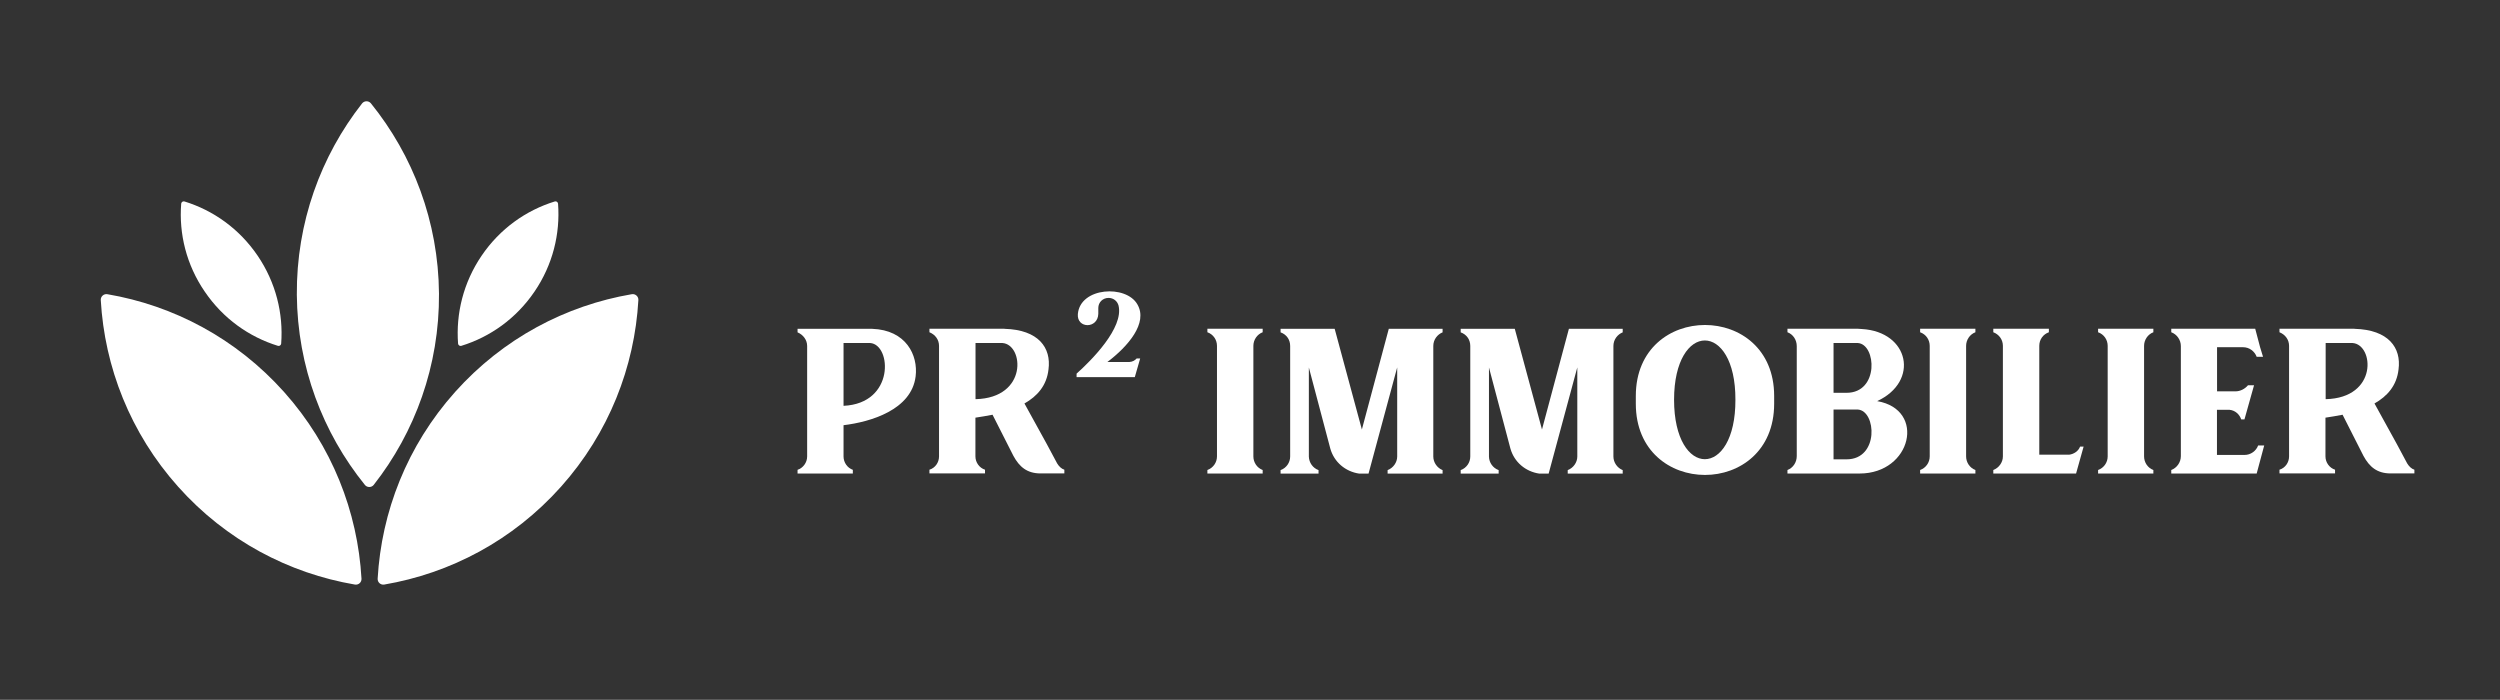 <?xml version="1.0" encoding="utf-8"?>
<!-- Generator: Adobe Illustrator 24.3.0, SVG Export Plug-In . SVG Version: 6.00 Build 0)  -->
<svg version="1.1" id="Layer_1" xmlns="http://www.w3.org/2000/svg" xmlns:xlink="http://www.w3.org/1999/xlink" x="0px" y="0px"
	 viewBox="0 0 255.53 71.53" style="enable-background:new 0 0 255.53 71.53;" xml:space="preserve">
<rect x="0" y="0" width="255.53" height="71.53" fill="#333333" stroke="none"/>
<style type="text/css">
	.st0{fill:#FFFFFF;}
</style>
<g>
	<g>
		<path class="st0" d="M89.15,33.61c3.46,0.12,4.7,2.69,4.44,4.85c-0.41,3.43-4.61,4.67-7.37,5v3.2c0,0.62,0.41,1.18,0.95,1.36v0.38
			c-1.86,0-3.76,0-5.65,0v-0.38c0.56-0.18,0.98-0.74,0.98-1.36v-11.3c0-0.62-0.41-1.15-0.98-1.39v-0.36c2.48,0,4.94,0,7.43,0H89.15z
			 M86.22,35.06v6.42c5.27-0.24,4.91-6.27,2.72-6.42H86.22z"/>
		<path class="st0" d="M102.67,33.61c3.49,0.09,4.79,1.95,4.5,4.14c-0.18,1.66-1.15,2.75-2.46,3.49l2.28,4.14l1.06,1.98
			c0.18,0.3,0.44,0.56,0.74,0.65v0.38c-0.8,0-1.6,0-2.43,0c-1.36,0-2.16-0.65-2.78-1.8l-2.13-4.2c-0.59,0.12-1.18,0.21-1.75,0.3
			v3.96c0,0.62,0.41,1.18,0.98,1.36v0.38c-1.89,0-3.79,0-5.68,0v-0.38c0.59-0.18,0.98-0.74,0.98-1.36v-11.3
			c0-0.62-0.38-1.15-0.98-1.39v-0.36c2.48,0,4.97,0,7.46,0H102.67z M99.71,40.8c5.38-0.12,4.94-5.59,2.75-5.74h-2.75V40.8z"/>
		<path class="st0" d="M115.44,37c0.29-0.02,0.55-0.14,0.74-0.36h0.36l-0.55,1.91h-5.59h-0.34h-0.02v-0.36
			c1.52-1.36,4.83-4.67,4.29-6.95c-0.12-0.47-0.53-0.79-1.02-0.79c-0.59,0-1.05,0.45-1.05,1.03v0.6c-0.05,1.55-2.21,1.52-2.09,0.02
			c0.24-2.76,4.95-3.02,6.09-0.98c1.1,1.9-0.97,4.29-3.07,5.88h2.16H115.44z"/>
		<path class="st0" d="M129.06,33.96c-0.56,0.21-0.95,0.77-0.95,1.39v11.3c0,0.62,0.38,1.18,0.95,1.39v0.36c-1.86,0-3.76,0-5.65,0
			v-0.36c0.59-0.21,0.98-0.77,0.98-1.39v-11.3c0-0.62-0.38-1.18-0.98-1.39v-0.36c1.89,0,3.79,0,5.65,0V33.96z"/>
		<path class="st0" d="M134.77,48.05v0.36c-1.27,0-2.57,0-3.88,0v-0.36c0.59-0.21,0.98-0.77,0.98-1.39v-11.3
			c0-0.65-0.38-1.18-0.98-1.39v-0.36c1.86,0,3.73,0,5.53,0l2.78,10.29l2.75-10.29c1.86,0,3.67,0,5.5,0v0.36
			c-0.53,0.21-0.95,0.74-0.95,1.39v11.3c0,0.62,0.41,1.18,0.95,1.39v0.36c-1.89,0-3.73,0-5.62,0v-0.36
			c0.56-0.21,0.98-0.77,0.98-1.39v-9.11c-0.24,0.92-2.93,10.86-2.93,10.86h-0.95c-1.42-0.21-2.57-1.18-2.96-2.57l-2.19-8.28v9.11
			C133.8,47.28,134.18,47.84,134.77,48.05z"/>
		<path class="st0" d="M153.18,48.05v0.36c-1.27,0-2.57,0-3.88,0v-0.36c0.59-0.21,0.98-0.77,0.98-1.39v-11.3
			c0-0.65-0.38-1.18-0.98-1.39v-0.36c1.86,0,3.73,0,5.53,0l2.78,10.29l2.75-10.29c1.86,0,3.67,0,5.5,0v0.36
			c-0.53,0.21-0.95,0.74-0.95,1.39v11.3c0,0.62,0.41,1.18,0.95,1.39v0.36c-1.89,0-3.73,0-5.62,0v-0.36
			c0.56-0.21,0.98-0.77,0.98-1.39v-9.11c-0.24,0.92-2.93,10.86-2.93,10.86h-0.95c-1.42-0.21-2.57-1.18-2.96-2.57l-2.19-8.28v9.11
			C152.2,47.28,152.59,47.84,153.18,48.05z"/>
		<path class="st0" d="M181.34,40.47c0,0.27,0,0.53,0,0.8c0,9.7-14.14,9.7-14.14,0c0-0.27,0-0.53,0-0.8
			C167.2,30.8,181.34,30.8,181.34,40.47z M177.38,40.86c0.03-8.08-6.27-8.08-6.27,0C171.11,48.96,177.41,48.96,177.38,40.86z"/>
		<path class="st0" d="M190.07,48.4c-2.46,0-4.91,0-7.37,0v-0.36c0.56-0.21,0.95-0.77,0.95-1.42V35.38c0-0.65-0.38-1.21-0.95-1.42
			v-0.36c2.4,0,4.79,0,7.16,0l0.44,0.03c4.85,0.27,5.92,5.35,1.57,7.37C196.88,41.86,195.4,48.4,190.07,48.4z M187.41,40.15h1.33
			c3.34,0,3.05-4.97,1.15-5.09h-2.48v0.06v0.77V40.15z M189.89,41.86h-2.48v0.06v5.03h1.33C192.08,46.95,191.79,41.98,189.89,41.86z
			"/>
		<path class="st0" d="M201.91,33.96c-0.56,0.21-0.95,0.77-0.95,1.39v11.3c0,0.62,0.38,1.18,0.95,1.39v0.36c-1.86,0-3.76,0-5.65,0
			v-0.36c0.59-0.21,0.98-0.77,0.98-1.39v-11.3c0-0.62-0.38-1.18-0.98-1.39v-0.36c1.89,0,3.79,0,5.65,0V33.96z"/>
		<path class="st0" d="M211.46,46.48c0.53-0.06,0.98-0.38,1.15-0.83h0.36l-0.77,2.75c-2.81,0-5.62,0-8.46,0v-0.36
			c0.56-0.21,0.98-0.77,0.98-1.39v-11.3c0-0.65-0.41-1.18-0.98-1.39v-0.36c1.89,0,3.79,0,5.68,0v0.36
			c-0.59,0.21-0.98,0.74-0.98,1.39v11.12H211.46z"/>
		<path class="st0" d="M220.1,33.96c-0.56,0.21-0.95,0.77-0.95,1.39v11.3c0,0.62,0.38,1.18,0.95,1.39v0.36c-1.86,0-3.76,0-5.65,0
			v-0.36c0.59-0.21,0.98-0.77,0.98-1.39v-11.3c0-0.62-0.38-1.18-0.98-1.39v-0.36c1.89,0,3.79,0,5.65,0V33.96z"/>
		<path class="st0" d="M230.81,45.53h0.62l-0.77,2.87c-2.93,0-5.83,0-8.73,0v-0.36c0.56-0.21,0.98-0.77,0.98-1.42V35.38
			c0-0.65-0.41-1.21-0.98-1.42v-0.36c2.84,0,5.71,0,8.58,0l0.5,1.89l0.3,0.98h-0.65c-0.21-0.56-0.74-0.98-1.39-0.98h-2.66V40h1.89
			c0.47,0,0.95-0.24,1.27-0.62h0.62l-0.98,3.49h-0.33c-0.18-0.53-0.62-0.92-1.18-0.98h-1.3v4.61h2.81
			C230.04,46.51,230.61,46.09,230.81,45.53z"/>
		<path class="st0" d="M240.66,33.61c3.49,0.09,4.79,1.95,4.5,4.14c-0.18,1.66-1.15,2.75-2.46,3.49l2.28,4.14l1.06,1.98
			c0.18,0.3,0.44,0.56,0.74,0.65v0.38c-0.8,0-1.6,0-2.43,0c-1.36,0-2.16-0.65-2.78-1.8l-2.13-4.2c-0.59,0.12-1.18,0.21-1.75,0.3
			v3.96c0,0.62,0.41,1.18,0.98,1.36v0.38c-1.89,0-3.79,0-5.68,0v-0.38c0.59-0.18,0.98-0.74,0.98-1.36v-11.3
			c0-0.62-0.38-1.15-0.98-1.39v-0.36c2.48,0,4.97,0,7.45,0H240.66z M237.71,40.8c5.38-0.12,4.94-5.59,2.75-5.74h-2.75V40.8z"/>
	</g>
</g>
<path class="st0" d="M37.91,10.56c-0.23-0.28-0.67-0.28-0.9,0.01c-4.22,5.38-6.72,12.18-6.67,19.55C30.4,37.49,33,44.25,37.3,49.57
	c0.23,0.28,0.67,0.28,0.9-0.01c4.22-5.38,6.72-12.18,6.67-19.55C44.81,22.64,42.21,15.88,37.91,10.56z"/>
<path class="st0" d="M57.04,20.82c-0.01-0.16-0.18-0.28-0.33-0.23c-2.95,0.91-5.61,2.79-7.48,5.54c-1.87,2.75-2.64,5.92-2.41,8.99
	c0.01,0.16,0.18,0.28,0.33,0.23c2.95-0.91,5.61-2.79,7.48-5.54C56.5,27.07,57.27,23.9,57.04,20.82z"/>
<path class="st0" d="M18.52,20.82c0.01-0.16,0.18-0.28,0.33-0.23c2.95,0.91,5.61,2.79,7.48,5.54c1.87,2.75,2.64,5.92,2.41,8.99
	c-0.01,0.16-0.18,0.28-0.33,0.23c-2.95-0.91-5.61-2.79-7.48-5.54C19.05,27.07,18.28,23.9,18.52,20.82z"/>
<path class="st0" d="M10.97,30.07c-0.36-0.06-0.69,0.23-0.67,0.6c0.39,6.83,3,13.58,7.91,19.08c4.91,5.5,11.33,8.85,18.07,10
	c0.36,0.06,0.69-0.23,0.67-0.6c-0.39-6.83-3-13.58-7.91-19.08C24.13,34.58,17.72,31.22,10.97,30.07z"/>
<path class="st0" d="M64.58,30.07c0.36-0.06,0.69,0.23,0.67,0.6c-0.39,6.83-3,13.58-7.91,19.08c-4.91,5.5-11.33,8.85-18.07,10
	c-0.36,0.06-0.69-0.23-0.67-0.6c0.39-6.83,3-13.58,7.91-19.08C51.42,34.58,57.84,31.22,64.58,30.07z"/>
</svg>
